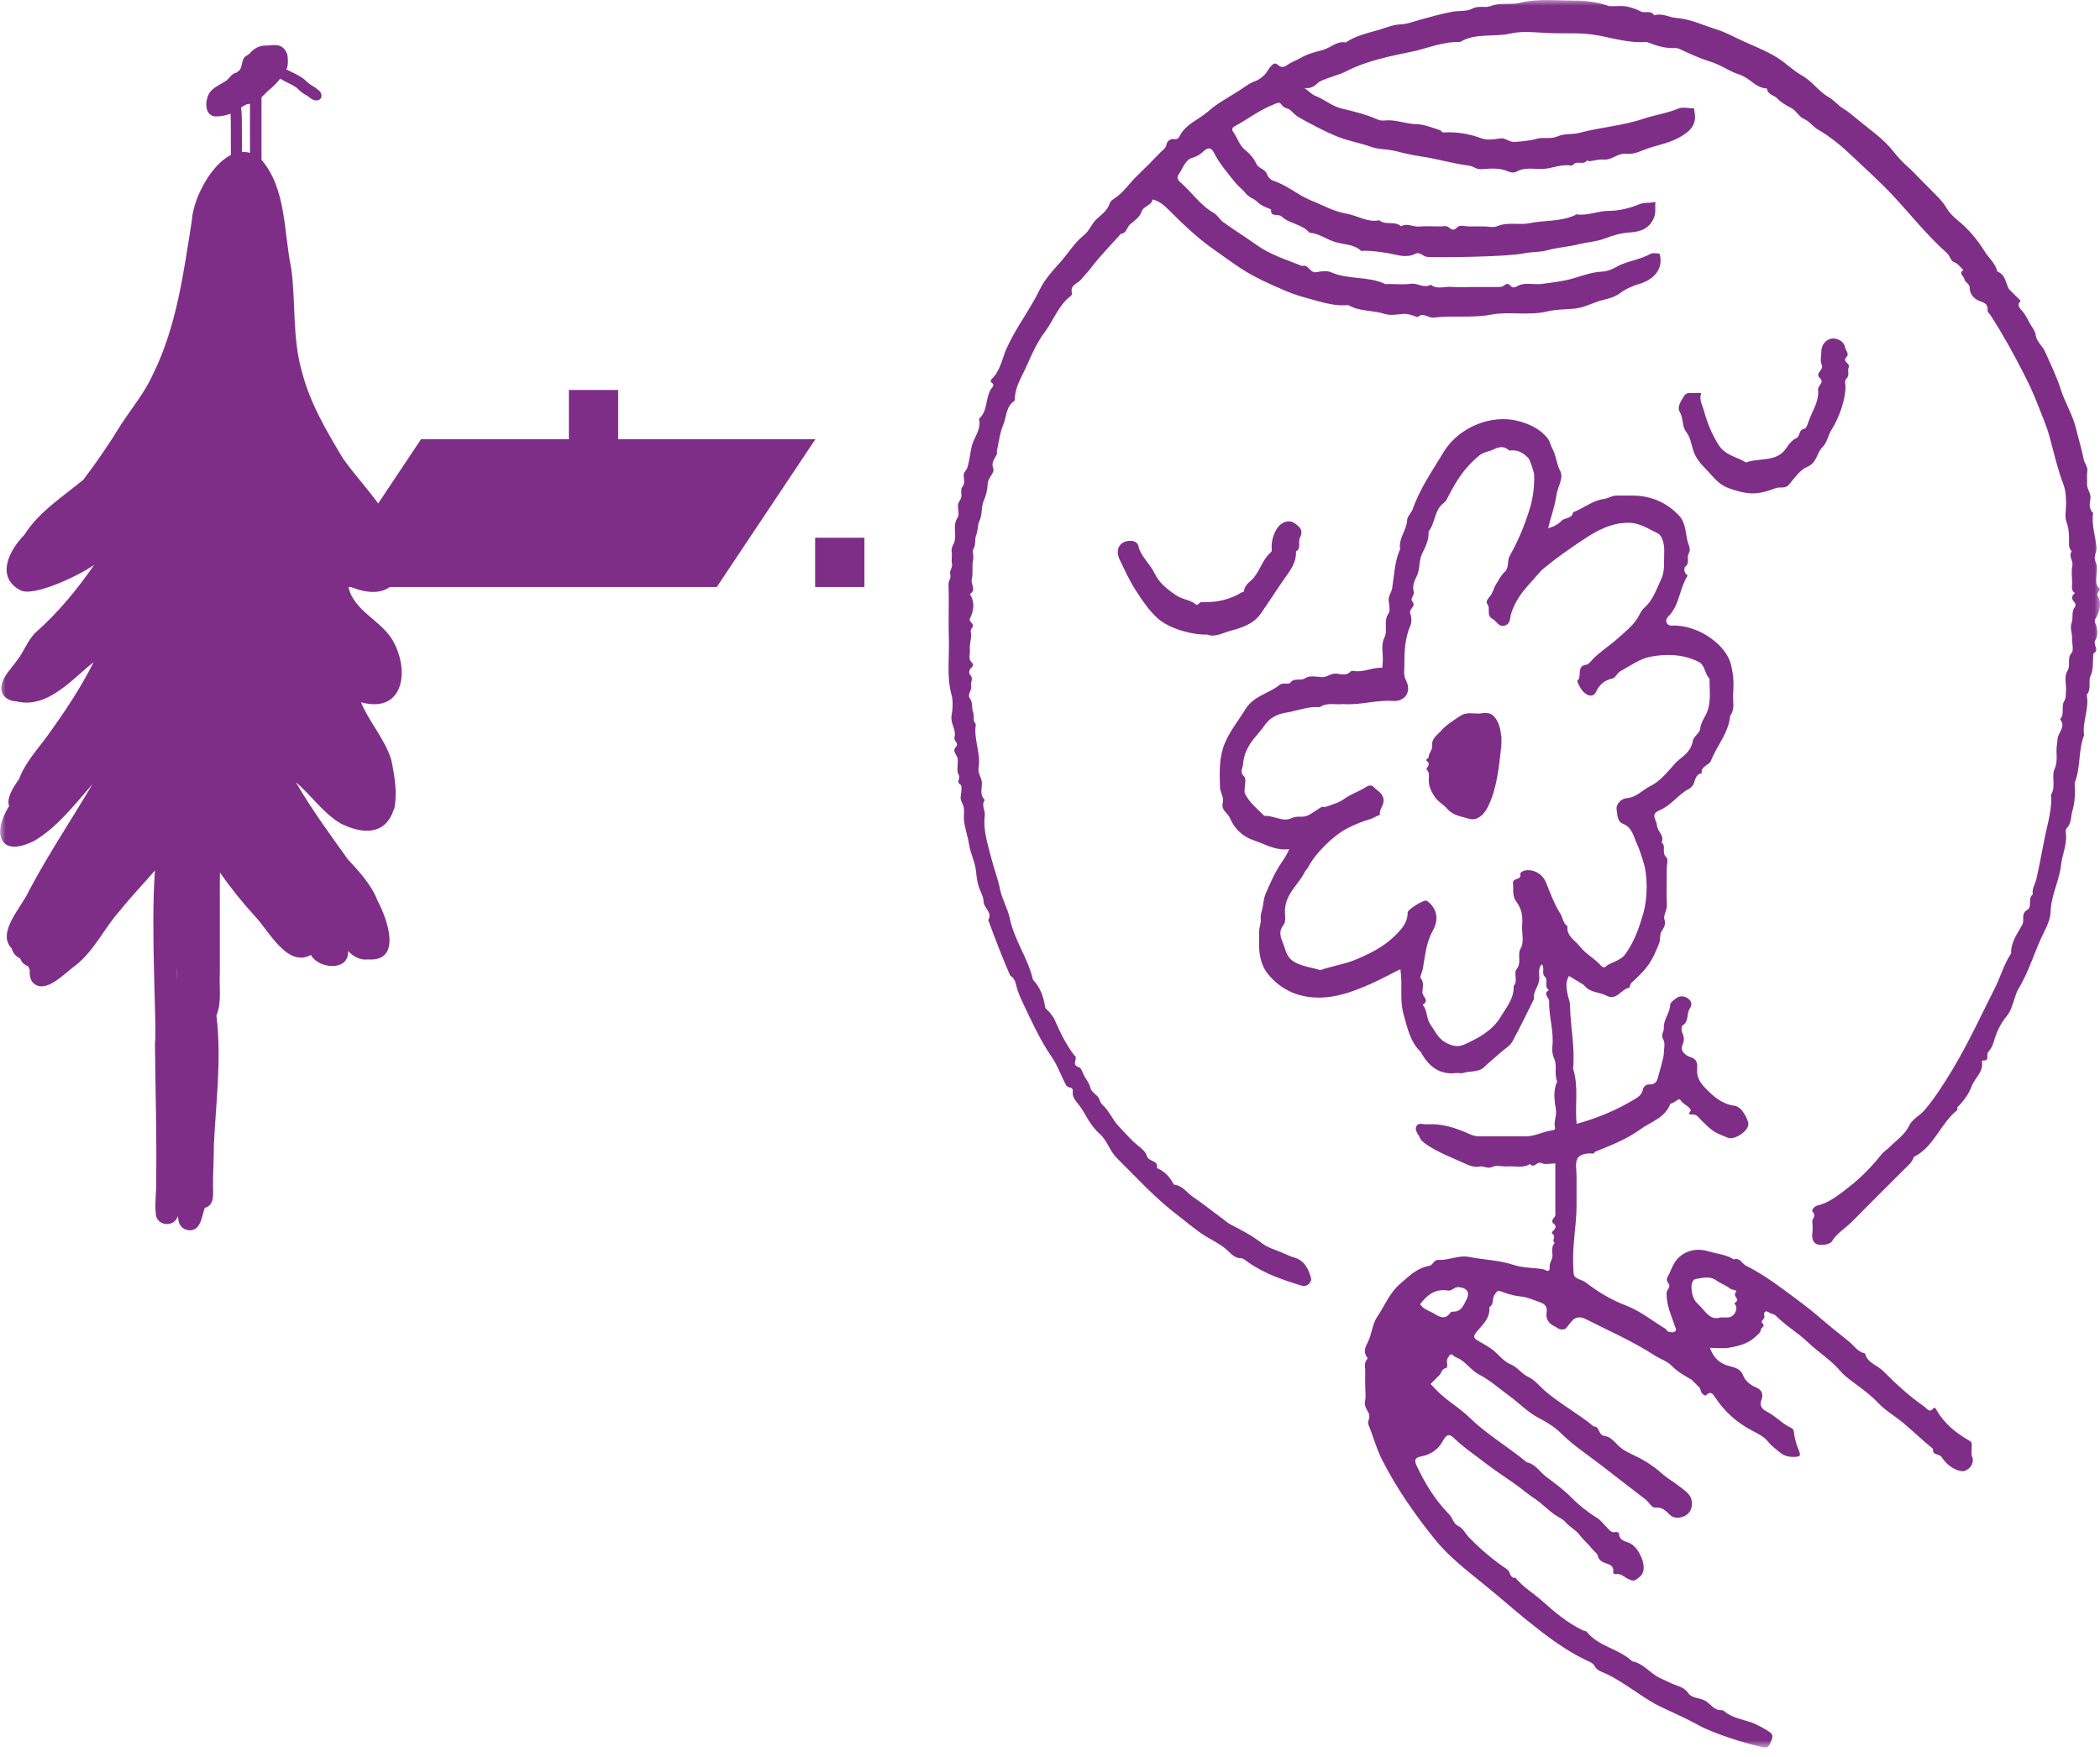 <svg width="190" height="159" viewBox="0 0 190 159" fill="none" xmlns="http://www.w3.org/2000/svg">
<mask id="mask0_0_4" style="mask-type:luminance" maskUnits="userSpaceOnUse" x="0" y="0" width="191" height="159">
<path d="M190.01 0H0V158.15H190.01V0Z" fill="white"/>
</mask>
<g mask="url(#mask0_0_4)">
<path d="M153.34 35.57C152.99 35.58 152.59 35.45 152.36 35.84C152.1 36.29 151.7 36.83 151.98 37.29C152.34 37.87 152.14 38.56 152.58 39.11C152.99 39.64 153.03 40.37 153.29 41C153.62 41.82 154.27 42.34 154.82 42.96C155.5 43.74 155.91 44.04 156.83 44.32C158.2 44.75 159.05 44.8 160.64 44.18C161.05 44.02 161.52 44.27 161.87 43.84C162.37 43.25 162.86 42.51 163.52 42.24C164.41 41.88 164.35 40.98 164.9 40.45C165.3 40.07 165.4 39.39 165.71 38.89C166.42 37.76 166.94 36.22 166.98 35.04C166.98 34.78 166.85 34.47 167.06 34.26C167.38 33.95 167.12 33.55 167.26 33.25C167.44 32.86 166.62 32.75 167.07 32.3C167.34 32.03 166.98 31.7 166.93 31.41C166.87 31.07 166.53 30.73 166.09 30.65C165.41 30.52 164.81 31.04 164.79 31.79C164.78 32.2 164.66 32.67 164.82 33.01C165.05 33.5 164.15 33.75 164.66 34.22C165.1 34.63 164.44 34.88 164.49 35.28C164.6 36.21 164.08 37 163.75 37.83C163.61 38.18 163.46 38.77 163.26 38.8C162.7 38.87 162.91 39.46 162.53 39.64C162.18 39.81 161.87 40.15 161.66 40.49C160.77 41.89 159.2 41.38 157.98 41.85C157.13 41.32 156.08 41.23 155.45 40.2C154.84 39.2 154.43 38.16 154.13 37.05C154.01 36.6 153.71 36.18 153.92 35.56C153.6 35.56 153.46 35.56 153.33 35.56M157.04 116.94C157.24 116.7 156.71 116.75 156.54 116.61C156.15 116.3 155.65 116.14 155.23 115.83C154.7 115.45 154.02 115.64 153.42 115.74C153.22 115.77 153.04 116.05 153.04 116.38C153.04 117.03 153.17 117.6 153.66 118.04C154.27 118.58 154.67 119.53 155.65 119.22C155.94 119.22 156.13 119.22 156.31 119.22C156.79 119.21 157.17 118.74 157.08 118.21C157.06 118.08 156.81 117.98 157.05 117.82C157.46 117.55 156.73 117.31 157.05 116.94M141.82 83.8C141.7 84.7 142.52 85.1 142.94 85.64C143.45 86.31 144.3 86.75 144.89 87.42C145 87.55 145.19 87.55 145.25 87.49C145.79 87 146.58 87.02 147.09 86.29C147.88 85.17 148.3 83.96 148.67 82.69C149.09 81.22 149.09 79.19 148.65 77.87C148.48 77.35 148.32 76.81 148.09 76.33C147.79 75.67 147.68 74.87 146.81 74.53C146.32 74.34 146.31 73.62 146.26 73.16C146.22 72.79 146.67 72.27 147.15 72.23C148.05 72.17 148.58 71.5 149.3 71.14C150.08 70.76 150.64 70.11 151.2 69.49C151.44 69.22 151.65 68.95 151.95 68.72C152.49 68.3 153.03 67.84 153.16 67.04C153.22 66.66 153.77 66.35 153.82 65.97C153.88 65.45 154.12 65.1 154.34 64.67C154.86 63.66 154.66 62.5 154.67 61.4C154.22 60.98 154.28 60.2 153.7 59.9C152.31 59.19 150.77 59.15 149.31 59.43C148.35 59.62 147.48 60.26 146.59 60.75C146.32 60.9 146.16 61.33 145.9 61.39C145.15 61.56 144.69 61.97 144.38 62.65C144.22 63 143.82 63 143.56 62.84C143.11 62.57 142.88 62.09 142.69 61.62C143.2 61.27 142.55 60.28 143.52 60.15C143.74 60.12 143.94 59.83 144.12 59.64C144.8 58.94 145.64 58.43 146.36 57.78C147.11 57.1 147.91 56.5 148.35 55.59C148.47 55.33 148.62 55.13 148.81 54.96C149.58 54.27 149.87 53.31 150.29 52.43C150.65 51.68 150.53 50.87 150.57 50.08C150.61 49.32 150.44 48.48 149.96 48.25C149.17 47.87 148.41 47.35 147.48 47.31C145.79 47.25 144.41 48.05 143.1 48.93C141.95 49.7 140.8 50.5 139.73 51.39C139.58 51.51 139.46 51.6 139.33 51.76C138.57 52.67 137.69 53.46 137.13 54.55C136.96 54.88 136.83 55.18 136.72 55.53C136.6 55.91 136.69 56.46 136.14 56.61C135.58 56.76 135.4 56.2 135.03 56C134.44 55.68 134.89 55.07 134.57 54.67C134.38 54.44 134.67 54.12 134.82 53.94C135.09 53.62 135.14 53.21 135.33 52.92C135.58 52.53 135.78 52.08 136.15 51.74C136.56 51.36 136.33 50.77 136.6 50.29C137.37 48.93 137.96 47.5 138.42 45.99C138.72 44.99 138.82 44.03 138.81 43.01C138.81 42.74 138.41 41.59 138.28 41.45C137.87 41.03 137.41 40.73 136.8 40.75C136.71 40.75 136.58 40.79 136.53 40.75C136.11 40.38 135.71 40.39 135.2 40.64C134.75 40.86 134.22 40.9 133.81 41.24C132.61 42.25 131.87 43.25 130.88 45.22C130.82 45.34 130.72 45.44 130.62 45.52C129.75 46.16 129.87 47.33 129.25 48.1C129.3 48.82 128.99 49.45 128.69 50.05C128.34 50.73 128.51 51.5 128.17 52.16C127.95 52.59 127.77 53.06 127.91 53.54C128.01 53.89 127.53 54.13 127.8 54.45C128.16 54.89 127.43 55.09 127.6 55.54C127.72 55.86 127.74 56.31 127.6 56.62C127.1 57.78 127.06 58.99 127.06 60.23C127.06 60.7 126.96 61.09 127.22 61.59C127.73 62.6 127.12 63.51 126.01 63.43C124.52 63.32 123.09 63.83 121.5 63.71C120.88 63.81 120.1 63.52 119.41 63.99C118.34 63.9 117.37 64.33 116.35 64.49C115.47 64.63 114.83 65.02 114.39 65.67C114.09 66.11 113.73 66.48 113.4 66.9C112.88 67.56 112.51 68.33 112.47 69.15C112.46 69.46 112.12 69.84 112.56 70.26C112.79 70.47 112.6 71.13 112.6 71.58C112.6 71.67 112.61 71.76 112.65 71.83C113.05 72.65 113.77 73.2 114.39 73.83C115.23 73.77 116.06 74.42 116.84 74.04C117.35 73.79 117.82 74 118.25 73.82C118.72 73.63 119.12 73.28 119.56 73.03C119.66 72.97 119.84 73.06 119.96 73.01C120.51 72.8 121.12 72.66 121.58 72.32C122.14 71.9 122.79 71.69 123.37 71.35C123.71 71.15 124.01 70.92 124.3 71.23C124.65 71.6 125.22 71.82 125.18 72.51C125.15 72.96 124.76 73.28 124.85 73.75C124.52 73.82 124.26 74.05 123.92 74.14C123.24 74.33 122.57 74.62 121.93 74.94C120.64 75.59 118.98 77.24 118.35 78.49C118.26 78.66 118.12 78.76 118.05 78.91C117.48 80.04 116.35 80.85 116.26 82.29C116.23 82.76 116.39 83.37 116.12 83.71C115.54 84.44 116.02 85.09 116.2 85.68C116.34 86.11 116.49 86.66 117.03 87C117.79 87.47 118.64 87.52 119.44 87.79C120.55 87.4 121.73 87.25 122.84 86.76C124.05 86.24 125.17 85.67 126.11 84.77C126.74 84.16 127.37 83.54 127.36 82.55C127.36 82.3 128.78 81.43 129.03 81.5C129.15 81.53 129.25 81.63 129.35 81.72C130.01 82.34 130.19 83.22 129.63 84.23C129.02 85.32 128.94 86.51 128.73 87.68C128.68 87.97 128.46 88.41 128.51 88.48C128.88 88.89 128.71 89.36 128.69 89.78C128.67 90.16 129.39 90.54 128.71 90.92C129.17 91.42 129.04 92.17 129.4 92.68C129.81 93.25 130.1 93.94 130.74 94.31C131.27 94.62 131.88 94.8 132.48 94.52C133.77 93.94 135.03 93.26 135.77 92.02C136.29 91.16 137 90.35 136.95 89.23C137.37 88.76 136.92 88.06 137.21 87.71C137.71 87.1 137.24 86.42 137.59 85.8C137.94 85.18 137.65 84.38 137.72 83.67C137.79 82.9 137.66 82.2 137.18 81.57C136.8 81.08 136.95 80.47 136.89 79.91C136.84 79.4 137.68 79.69 137.55 79.09C137.52 78.94 137.87 78.75 138.2 78.74C138.96 78.73 139.62 79.17 139.91 79.93C140.28 80.87 140.63 81.82 141.18 82.69C141.4 83.03 141.4 83.52 141.79 83.79M131.95 116.47C131.55 116.45 131.39 116.85 130.98 116.78C129.87 116.59 129.11 117.19 128.49 118.02C128.76 118.44 129.23 118.6 129.57 118.77C130.03 119 130.67 119.6 131.22 118.79C131.26 118.73 131.37 118.68 131.44 118.69C132.23 118.73 132.43 118.08 132.7 117.56C133.03 116.91 132.68 116.52 131.94 116.47M178.47 131.89C178.6 132.51 178.2 132.92 177.8 133.09C177.49 133.22 176.97 133.01 176.63 132.81C176.25 132.58 175.91 132.23 175.67 131.85C175.46 131.53 174.79 131.71 174.9 131.11C173.99 130.38 173.16 129.58 172.28 128.83C171.52 128.18 170.63 127.69 169.93 126.95C169.2 126.18 168.34 125.58 167.49 124.94C167.16 124.69 166.79 124.4 166.5 124.06C165.66 123.06 164.53 122.38 163.59 121.48C162.68 120.6 161.55 119.96 160.65 119.04C160.5 118.89 160.26 118.92 160.07 118.77C159.78 118.54 159.52 118.72 159.63 119.07C159.72 119.38 159.23 119.51 159.45 119.73C159.78 120.05 159.29 120.13 159.3 120.38C159.3 120.58 159.01 120.8 158.81 120.98C158.16 121.59 157.32 121.8 156.48 121.95C155.91 122.05 155.32 121.97 154.71 121.97C155.05 122.92 155.63 123.42 156.55 123.64C156.99 123.75 157.5 123.88 157.73 124.5C157.9 124.94 158.34 125.32 158.87 125.54C159.35 125.74 159.61 126.12 159.35 126.73C159.19 127.12 159.37 127.49 159.81 127.71C160.62 128.11 161.23 128.83 162.06 129.21C162.35 129.34 162.3 129.64 162.35 129.91C162.43 130.36 162.57 130.82 162.75 131.24C162.87 131.52 162.91 131.76 162.7 131.8C162.11 131.9 161.51 131.82 161.08 131.46C160.71 131.15 160.3 130.88 159.98 130.47C159.6 129.99 158.97 129.69 158.4 129.39C157.12 128.7 156.08 127.78 155.22 126.51C155.04 126.25 154.84 125.81 154.4 126.22C154.25 126.36 154.2 126.24 154.1 126.18C153.83 126.03 153.92 125.69 153.72 125.52L153.06 124.86C152.43 124.49 151.78 124.14 151.26 123.6C150.83 123.16 150.23 122.99 149.73 122.67C147.75 121.38 145.57 120.43 143.46 119.36C142.98 119.12 142.52 119.14 142.16 119.61C141.94 119.89 141.71 120.17 141.64 120.25C141.06 120.43 140.9 120.12 140.68 120.03C140.19 119.81 139.82 119.41 139.93 118.75C140 118.31 139.85 118.02 139.35 117.85C138.75 117.64 138.18 117.37 137.52 117.31C136.94 117.25 136.35 117.07 135.8 116.86C135.45 116.73 135.45 116.87 135.26 117.11C134.95 117.48 135.22 118.03 134.75 118.28C134.85 119.28 134.14 119.87 133.59 120.53C133.31 120.87 133.3 121.07 133.65 121.28C134.2 121.62 134.78 121.87 135.27 122.33C135.71 122.74 136.14 123.24 136.68 123.46C137.31 123.72 137.65 124.3 138.26 124.59C138.88 124.88 139.34 125.49 139.87 125.94C141.24 127.09 142.82 127.94 144.19 129.08C144.76 129.06 144.58 129.88 145.19 129.94C145.57 129.98 145.97 130.33 146.25 130.64C146.73 131.19 147.37 131.47 147.98 131.76C148.85 132.18 149.62 132.68 150.34 133.32C150.85 133.78 151.47 134.12 152.01 134.55C152.51 134.96 153.11 135.27 153.08 136.12C153.06 136.68 152.76 137.03 152.41 137.19C152 137.38 151.45 137.46 151.04 137.04C150.69 136.68 150.38 136.37 149.77 136.42C149.41 136.45 149.21 135.93 148.89 135.69C147.54 134.67 146.2 133.62 144.86 132.58C143.65 131.65 142.36 130.81 141.27 129.73C140.68 129.14 139.95 128.69 139.25 128.33C138.22 127.8 137.46 126.97 136.55 126.31C135.64 125.65 134.82 124.9 133.8 124.37C133.21 124.06 132.75 123.44 132.17 123.04C131.95 122.89 131.68 122.85 131.5 122.67C131.2 122.37 131.13 122.73 131.02 122.84C130.75 123.12 131.12 123.72 130.81 123.8C130.4 123.91 130.44 124.22 130.26 124.41C130.01 124.67 129.76 124.91 129.43 125.24C129.79 125.6 130.08 125.93 130.41 126.22C130.7 126.47 131.01 126.72 131.32 126.95C131.92 127.39 132.53 127.85 133.06 128.37C134.61 129.87 136.48 130.94 138.13 132.32C138.91 132.47 139.32 133.2 139.89 133.63C140.66 134.21 141.46 134.79 142.15 135.49C142.85 136.2 143.64 136.83 144.5 137.36C144.84 137.56 145.08 137.93 145.38 138.21C145.6 138.42 145.76 138.73 146.16 138.64C146.3 138.61 146.48 138.66 146.48 138.79C146.53 139.51 147.2 139.46 147.6 139.72C148.29 140.17 148.88 141.44 148.67 142.21C148.57 142.58 148.24 142.8 147.96 142.98C147.79 143.09 147.49 142.98 147.22 142.83C146.91 142.66 146.59 142.35 146.15 142.45C146.09 142.46 145.94 142.35 145.95 142.32C146.08 141.56 145.46 141.57 145.02 141.35C144.84 141.26 144.62 141.06 144.59 140.88C144.54 140.56 144.29 140.45 144.13 140.25C143.75 139.76 143.27 139.37 142.89 138.87C142.58 138.46 142.02 138.17 141.65 137.75C141.38 137.44 141.01 137.3 140.69 137.08C140.05 136.64 139.52 136.05 138.86 135.62C138.2 135.19 137.61 134.66 136.97 134.22C136.01 133.56 135.05 132.91 134.12 132.19C133.25 131.52 132.35 130.92 131.56 130.14C131.13 129.71 130.87 129.79 130.54 130.4C130.12 131.17 129.46 131.63 128.55 131.8C128.03 131.9 127.93 132.12 128.18 132.65C128.94 134.26 129.86 135.76 131.11 137.03C131.44 137.36 131.47 137.88 131.99 138.12C132.37 138.29 132.59 138.8 132.92 139.13C133.97 140.21 135.12 141.18 136.37 142.02C136.68 142.23 136.57 142.83 137.12 142.78C137.8 143.63 138.75 144.17 139.54 144.88C140.66 145.88 141.82 146.87 143.21 147.53C143.33 147.59 143.51 147.59 143.56 147.66C144.63 149.01 146.46 149.18 147.66 150.32C147.71 150.37 147.82 150.36 147.9 150.38C148.82 150.67 149.39 151.49 150.26 151.88C150.6 152.03 150.94 152.21 151.29 152.36C151.79 152.57 152.37 152.67 152.73 153.19C153.09 153.72 153.81 153.61 154.33 153.93C154.78 154.21 155.11 154.8 155.76 154.75C155.84 154.75 155.93 154.79 155.99 154.84C156.7 155.45 157.6 155.57 158.44 155.86C158.95 156.04 159.44 156.32 159.91 156.6C160.48 156.94 160.45 157.13 160.15 157.77C159.95 158.2 159.78 158.17 159.31 158.07C157.78 157.72 155.07 156.88 153.69 156.12C152.58 155.51 151.42 155 150.28 154.46C149.44 154.07 148.66 153.52 147.88 153C147.03 152.44 146.19 151.86 145.25 151.43C144.92 151.28 144.49 151.17 144.29 150.78C144.11 150.44 143.74 150.35 143.44 150.2C141.52 149.27 139.86 147.99 138.2 146.66C136.77 145.5 135.39 144.27 133.95 143.12C132.49 141.94 130.99 140.75 129.8 139.27C128 137.03 126.35 134.67 125.04 132.09C124.52 131.07 124.24 129.96 123.81 128.91C123.69 128.62 124.01 128.31 123.84 127.9C123.71 127.58 123.4 127.26 123.5 126.8C123.6 126.36 123.52 125.89 123.52 125.44C123.52 125.03 123.5 124.62 123.52 124.21C123.55 123.82 123.37 123.39 123.66 123.04C123.79 122.89 123.7 122.85 123.63 122.74C123.33 122.26 123.56 121.84 123.78 121.4C124.13 120.68 124.15 119.83 124.61 119.15C125.29 118.15 125.72 116.99 126.68 116.17C127.47 115.5 128.2 114.73 129.29 114.56C129.66 114.5 129.71 113.98 130.16 114.01C131.09 114.05 131.97 113.56 132.91 113.74C134.26 114 135.64 114.03 136.98 114.47C137.79 114.74 138.7 114.71 139.56 114.84C139.86 114.88 140.25 115.33 140.21 114.53C140.2 114.25 140.49 113.93 140.46 113.55C140.43 113.18 140.37 112.78 140.67 112.46C140.32 112.28 140.85 111.92 140.47 111.66C140.17 111.45 141.09 111.16 140.6 110.76C140.2 110.43 140.66 110.24 140.72 109.98C140.75 109.85 140.72 109.71 140.72 109.57V105.28C140.26 105.28 139.8 105.41 139.48 105.25C139.06 105.03 138.8 105.8 138.44 105.33C137.79 105.74 137.07 105.5 136.39 105.55C135.94 105.58 135.41 105.41 135.04 105.59C134.59 105.81 134.26 105.48 133.88 105.56C133.32 105.68 132.8 105.41 132.38 105.22C131.31 104.73 130.19 104.31 129.2 103.66C128.89 103.46 128.57 103.22 128.45 102.93C128.31 102.6 127.92 102.24 128.19 101.85C128.39 101.57 128.78 101.76 129.09 101.74C130.42 101.65 131.65 102.04 132.84 102.57C133.17 102.72 133.46 102.83 133.83 102.83C135.24 102.82 136.65 102.83 138.06 102.83C138.89 102.83 139.62 102.38 140.43 102.29C140.59 102.27 140.73 102.2 140.7 102.08C140.54 101.51 140.87 100.99 140.77 100.38C140.64 99.58 140.5 98.68 140.89 97.87C140.6 97.22 140.9 96.46 140.64 95.86C140.46 95.45 140.41 95.08 140.45 94.72C140.61 93.32 140.12 91.98 140.16 90.6C140.16 90.26 139.55 89.93 140.15 89.59C139.65 89.3 140.11 88.7 139.78 88.39C139.43 88.06 139.81 87.59 139.49 87.26C139.11 87.66 139.3 88.21 139.27 88.62C139.22 89.27 138.67 89.74 138.79 90.4C138.15 91.68 137.53 92.98 136.84 94.24C136.61 94.66 136.12 94.92 135.76 95.25C135.29 95.69 134.75 96.1 134.28 96.56C133.75 97.07 133.02 96.88 132.4 97.09C132.2 97.16 131.95 97.08 131.72 97.1C130.31 97.27 129.37 96.57 128.68 95.43C128.64 95.36 128.62 95.26 128.56 95.21C127.55 94.24 127.32 92.93 126.99 91.78C126.61 90.46 126.92 89.13 126.7 87.7C125.75 88.18 124.9 88.64 124.02 89.03C122.44 89.73 120.84 90.33 119.07 90.27C117.26 90.21 115.76 89.45 114.67 88.08C114.18 87.46 113.93 86.55 113.92 85.67C113.91 85.21 113.92 84.76 113.92 84.3C113.92 83.93 114.1 83.51 114.07 83.22C114.01 82.78 114.19 82.41 114.25 82.05C114.31 81.69 114.35 81.27 114.49 80.93C114.93 79.88 115.4 78.83 116.06 77.89C116.27 77.58 116.46 77.27 116.64 76.84C115.43 77 114.46 76.39 113.41 76.03C112.4 75.69 111.68 74.97 111.28 74.03C111.08 73.56 110.45 73.3 110.63 72.65C110.77 72.16 110.4 71.72 110.38 71.26C110.34 69.86 110.27 68.46 110.88 67.11C111.38 66 112.02 65.26 112.68 64.18C113.45 62.94 114.78 62.78 115.75 61.99C116.09 61.71 116.59 61.99 116.74 61.78C117.12 61.28 117.67 61.67 118.11 61.36C118.45 61.12 119.07 61.22 119.55 61.27C120.06 61.32 120.42 60.89 120.94 60.96C121.35 61.01 121.84 61.17 122.21 60.75C122.25 60.7 122.38 60.7 122.46 60.71C123.36 60.88 124.17 60.37 125.06 60.43C125.08 60.23 125.09 60.1 125.1 59.97C125.18 59.22 124.9 58.42 125.25 57.71C125.59 57.02 125.14 56.23 125.62 55.53C125.81 55.25 125.68 54.73 125.64 54.32C125.61 53.91 125.9 53.61 125.96 53.21C126.15 52.03 126.17 50.81 126.68 49.69C126.5 48.73 127.27 48 127.31 47.07C127.32 46.73 127.7 46.42 127.82 46.06C128.47 44.2 129.6 42.59 130.6 40.93C131.27 39.81 132.36 38.92 133.61 38.41C134.76 37.94 136.06 37.78 137.25 38.07C138.26 38.32 139.29 38.75 140.01 39.65C140.24 39.94 140.29 40.3 140.44 40.57C140.8 41.21 140.81 41.95 141.16 42.61C141.51 43.27 140.9 44.1 140.81 44.86C140.68 45.84 140.31 46.76 140.07 47.8C140.59 47.66 140.96 47.46 141.29 47.12C141.59 46.82 142.23 46.96 142.32 46.36C143.27 46.01 144.08 45.29 145.08 45.16C145.52 45.1 145.88 44.82 146.33 44.84C146.87 44.86 147.42 44.83 147.97 44.85C149.51 44.92 150.81 45.51 151.88 46.62C152.5 47.26 152.49 48.12 152.66 48.89C152.74 49.25 153.02 49.69 152.8 50.06C152.56 50.45 152.94 50.98 152.45 51.3C152.39 51.34 152.33 51.73 152.53 51.92C152.59 51.98 152.7 52.09 152.68 52.11C151.99 53.18 151.97 54.56 151.14 55.57C151.03 55.71 150.87 55.82 150.8 55.98C150.65 56.27 150.87 56.62 151.2 56.61C152.09 56.57 152.89 56.77 153.72 57.13C154.91 57.66 156.16 58.75 156.54 59.9C156.79 60.67 156.9 61.75 156.81 62.7C156.74 63.39 157.02 64.13 156.54 64.77C156.41 66.31 155.34 67.46 154.8 68.84C154.64 69.26 153.87 69.31 153.97 69.97C153.38 70.07 153.4 70.6 153.2 71C153.12 71.15 152.97 71.3 152.82 71.38C151.85 71.88 151.23 72.86 150.2 73.3C149.61 73.55 149.57 73.77 149.83 74.34C149.93 74.56 149.9 74.77 149.98 74.96C150.15 75.37 150.58 75.7 150.33 76.23C150.79 76.56 150.29 77.18 150.77 77.58C150.95 77.73 150.8 78.27 150.8 78.64C150.8 79.73 150.77 80.83 150.81 81.92C150.83 82.38 150.48 82.86 150.58 83.16C150.75 83.65 150.55 83.94 150.35 84.24C150.12 84.6 150.27 84.98 150.11 85.37C149.43 87.05 149.13 87.55 147.59 88.95C147.48 89.05 147.47 89.38 147.39 89.39C146.66 89.5 146.28 90.6 145.33 90.09C144.7 89.76 143.88 89.84 143.37 89.21C143.34 89.17 143.31 89.14 143.27 89.11C142.84 88.84 142.4 88.57 141.96 88.31C141.59 88.89 141.74 89.54 141.86 90.1C141.92 90.37 142.05 90.66 142.05 90.96C142.08 92.88 142.51 94.79 142.33 96.72C142.85 98.33 142.47 100 142.65 101.7C144.57 101.17 146.34 100.42 147.99 99.41C148.26 99.25 148.57 99.01 148.64 98.59C148.68 98.37 148.9 98.12 149.22 98.13C149.63 98.15 149.88 97.97 149.99 97.56C150.04 97.38 150.53 95.66 150.53 95.41C150.53 94.95 150.69 94.4 150.49 94.07C150.22 93.63 150.56 93.38 150.54 93.04C150.48 92.28 151.08 91.7 151.11 90.94C151.11 90.74 151.42 90.51 151.62 90.35C151.97 90.09 152.37 90.1 152.72 90.35C153.06 90.59 153.12 90.91 152.88 91.28C152.57 91.74 152.84 92.45 152.22 92.8C152.12 92.86 152.11 93.26 152.2 93.44C152.39 93.85 152.4 94.16 152.21 94.6C151.99 95.12 152.56 95.54 152.88 95.63C153.55 95.82 153.59 96.22 153.55 96.73C153.49 97.45 153.82 97.98 154.3 98.47C155.04 99.24 155.81 99.91 156.93 100.06C157.19 100.09 157.48 100.31 157.64 100.53C157.88 100.87 158.12 101.26 158.18 101.66C158.28 102.3 156.94 103.2 156.34 102.96C155.01 102.43 155.01 102.42 153.97 101.42C153.72 101.19 153.57 100.82 153.11 100.85C152.52 100.89 153.02 100.55 152.98 100.46C152.79 100.05 152.28 99.95 152.02 99.52C151.89 99.31 151.49 99.85 151.13 99.87C150.67 101.15 149.37 101.5 148.42 102.19C147.2 103.08 145.76 103.64 144.35 104.21C144.27 104.24 144.21 104.4 144.16 104.39C143.61 104.32 142.95 104.44 142.73 104.82C142.49 105.23 142.64 105.87 142.64 106.41C142.64 107.32 142.64 108.23 142.64 109.14C142.63 110.93 142.25 112.69 142.34 114.5C142.39 115.52 142.27 115.54 143.17 115.88C143.3 115.93 143.4 115.99 143.5 116.07C144.62 116.93 145.8 117.64 147.15 118.15C148.4 118.63 149.5 119.52 150.66 120.23C150.77 120.3 150.84 120.48 150.95 120.5C151.16 120.55 151.41 120.63 151.58 120.45C151.72 120.31 151.58 120.15 151.53 119.98C151.21 119.01 150.75 118.07 150.79 116.99C150.8 116.68 151.24 116.46 150.92 116.08C150.64 115.75 150.96 115.46 151.09 115.13C151.43 114.28 151.73 113.86 152.18 113.55C152.94 113.04 153.77 112.99 154.57 113.23C155.34 113.46 156.16 113.52 156.86 113.96C157.42 113.77 157.61 114.35 157.98 114.54C159.12 115.11 160.2 115.83 161.23 116.59C162.42 117.47 163.63 118.34 164.74 119.31C165.57 120.03 166.43 120.7 167.28 121.39C167.75 121.77 168.07 122.34 168.74 122.47C168.95 123.34 169.85 123.53 170.39 124.07C171.53 125.23 172.74 126.33 174.08 127.27C174.36 127.46 174.54 127.9 174.94 127.43C175.05 127.3 175.17 127.51 175.21 127.59C175.9 128.82 176.96 129.66 178.15 130.35C178.35 130.47 178.4 130.55 178.4 130.73C178.4 131.09 178.34 131.47 178.41 131.82M113.46 52.26C113.14 52.63 112.59 52.9 112.55 53.51C112.55 53.55 112.4 53.57 112.33 53.61C111.36 54.22 110.12 54.54 108.72 54.49C108.47 54.48 108.39 54.86 108.19 54.69C107.68 54.26 107 54.26 106.46 53.9C105.65 53.36 104.89 52.78 104.46 51.88C104.04 50.99 103.2 50.36 102.98 49.35C102.94 49.16 102.69 48.96 102.34 48.94C101.36 48.9 100.84 49.68 101.3 50.64C101.76 51.59 102.2 52.56 102.77 53.44C103.36 54.35 103.99 55.3 104.8 56C105.93 56.98 108.1 57.48 109.21 57.42C109.89 57.7 110.62 57.28 111.3 57.09C112.3 56.82 113.4 56.49 114.06 55.54C114.77 54.52 115.44 53.47 116.15 52.45C116.69 51.67 117.31 50.94 117.25 49.9C117.77 49.62 117.41 49.08 117.61 48.68C117.9 48.08 117.74 47.78 117.17 47.37C116.77 47.08 116.29 47.12 115.85 47.47C115.39 47.83 115.03 48.78 115.05 49.51C115.05 49.68 115.13 49.86 114.95 50.01C114.25 50.61 114.04 51.55 113.45 52.25M189.61 56.5C189.47 56.19 189.53 56.1 189.65 55.88C190 55.28 190.15 54.53 189.83 54C189.56 53.56 190.2 53.46 189.93 53.22C189.65 52.98 189.65 52.69 189.66 52.37C189.67 51.87 189.82 51.29 189.62 50.89C189.36 50.38 189.71 50.03 189.68 49.59C189.62 48.53 189.2 47.5 189.38 46.42C188.99 46.07 189.05 45.58 189.13 45.17C189.23 44.64 188.8 44.27 188.83 43.78C188.85 43.42 188.79 43.04 188.85 42.69C188.93 42.25 188.61 41.96 188.53 41.58C188.34 40.63 188.05 39.69 187.82 38.74C187.51 37.49 186.82 36.41 186.44 35.21C186.07 34.04 185.53 32.95 185.03 31.83C184.79 31.28 184.25 30.93 184.17 30.27C184.13 29.92 183.83 29.6 183.65 29.26C183.45 28.88 183.27 28.5 182.98 28.16C182.81 27.96 182.39 27.61 182.83 27.23L181.86 26.26C181.86 26.26 181.79 26.2 181.76 26.16C181.46 25.6 181.45 24.84 180.71 24.57C180.54 23.82 179.93 23.34 179.55 22.73C178.89 21.66 178.08 20.71 177.12 19.93C176.72 19.6 176.36 19.24 176.13 18.84C175.88 18.41 175.56 18.06 175.23 17.72C174.79 17.26 174.33 16.82 173.88 16.36C173.43 15.9 173 15.43 172.52 15.01C172.08 14.62 171.67 14.17 171.33 13.73C170.4 12.54 169.18 11.74 168.05 10.8C167.65 10.47 167.26 10.12 166.82 9.86C166.32 9.56 165.95 9.08 165.48 8.81C164.54 8.28 163.97 7.35 163.03 6.83C162.24 6.39 161.59 5.71 160.82 5.23C159.75 4.56 158.55 4.12 157.41 3.58C156.73 3.26 156.07 2.9 155.33 2.67C154.11 2.29 152.97 1.73 151.65 1.62C151 1.57 150.37 1.15 149.66 1.39C149.37 0.88 148.83 1.24 148.44 1.03C148.03 0.82 147.58 0.66 147.13 0.58C146.69 0.51 146.22 0.57 145.77 0.56C145.68 0.56 145.59 0.56 145.51 0.53C144.52 0.18 143.47 0.05 142.44 0.05C140.79 0.05 139.14 -0.15 137.49 0.26C136.66 0.47 135.74 0.2 134.87 0.55C134.36 0.75 133.78 0.47 133.19 0.79C132.71 1.05 132.01 0.95 131.41 1.06C130.4 1.25 129.42 1.53 128.43 1.8C127.86 1.96 127.3 2.19 126.68 2.21C126.04 2.23 125.44 2.5 124.83 2.68C123.77 2.99 122.69 3.21 121.76 3.84C120.95 3.69 120.4 4.32 119.72 4.51C119.02 4.7 118.31 4.87 117.7 5.23C117.3 5.47 116.84 5.61 116.47 5.88C116.18 6.1 115.9 6.13 115.63 5.88C115.34 5.61 115.16 5.81 114.97 6.01C114.76 6.23 114.63 6.54 114.45 6.73C114.24 6.95 113.92 7.21 113.62 7.32C113.03 7.52 112.58 7.9 112.08 8.22C111.14 8.82 110.13 9.35 109.31 10.08C108.45 10.84 107.25 11.23 106.71 12.35C106.64 12.5 106.48 12.63 106.27 12.59C105.89 12.52 105.6 12.77 105.55 13.05C105.48 13.43 105.21 13.57 105 13.78C104.31 14.5 103.6 15.22 102.88 15.91C102.19 16.57 101.68 17.39 100.87 17.93C100.68 18.05 100.46 18.22 100.4 18.41C100.2 19.06 99.66 19.41 99.21 19.83C98.75 20.26 98.57 20.89 98.07 21.28C97.19 21.98 96.62 22.97 95.87 23.8C95.21 24.53 94.5 25.32 94.08 26.19C93.19 28.03 91.92 29.64 91.08 31.51C90.65 32.47 90.52 33.59 89.67 34.35C89.63 34.39 89.64 34.58 89.68 34.6C90.06 34.82 89.79 35.01 89.66 35.21C89.14 36.04 89.39 37.19 88.57 37.9C88.8 38.74 88.25 39.41 88 40.12C87.75 40.86 87.76 41.64 87.5 42.37C87.41 42.61 87.16 42.74 87.19 43.07C87.22 43.4 87.33 43.76 87.04 44.1C86.93 44.23 86.97 44.59 86.99 44.78C87.02 45.2 86.66 45.41 86.67 45.76C86.67 46.12 86.81 46.58 86.64 46.84C86.18 47.52 86.53 48.25 86.38 48.93C86.31 49.26 86.04 49.52 86.1 49.92C86.16 50.27 86.06 50.66 86.13 51.01C86.21 51.37 85.88 51.65 85.97 51.94C86.09 52.3 85.81 52.53 85.82 52.86C85.87 54.54 85.8 56.23 85.85 57.92C85.9 59.57 85.64 61.23 86.09 62.87C86.25 63.46 86.2 64.15 86.09 64.77C85.98 65.47 86.54 66.06 86.36 66.7C86.26 67.06 86.81 67.24 86.47 67.61C86.11 68.01 86.62 68.32 86.65 68.69C86.69 69.18 86.52 69.78 86.75 70.15C86.94 70.45 86.46 70.74 86.9 71C87.06 71.09 86.98 71.69 86.92 72.05C86.86 72.44 87.12 72.71 87.19 73.03C87.26 73.38 87.19 73.76 87.21 74.12C87.26 74.9 87.56 75.63 87.67 76.38C87.79 77.2 88.19 77.92 88.29 78.73C88.35 79.2 88.38 79.66 88.52 80.13C88.66 80.62 88.98 81.11 88.99 81.56C89 82.19 89.84 82.57 89.41 83.25C90.03 84.94 90.68 86.63 91.4 88.29C91.93 88.58 91.91 89.2 92.08 89.65C92.22 90.05 92.39 90.44 92.57 90.81C93.36 92.45 94.1 94.12 95.14 95.62C95.7 96.43 96 97.37 96.47 98.22C96.63 98.51 97.12 98.28 97.06 98.78C97 99.29 97.35 99.65 97.65 100.03C97.99 100.46 98.23 100.97 98.53 101.44C98.81 101.88 99.15 102.3 99.52 102.63C100.19 103.24 100.4 104.14 101.02 104.76C102.81 106.54 104.51 108.42 106.53 109.95C107.38 110.6 108.19 111.32 109.12 111.89C109.7 112.24 110.33 112.55 110.86 112.98C111.3 113.33 111.61 113.85 112.28 113.86C112.5 113.86 112.73 114.08 112.94 114.23C114.42 115.27 116.1 115.83 117.8 116.35C118.24 116.48 118.73 116.03 118.61 115.62C118.38 114.81 118.01 114.07 117.14 113.81C116.81 113.71 116.48 113.57 116.2 113.44C115.52 113.12 114.77 112.96 114.13 112.47C113.27 111.8 112.27 111.28 111.29 110.78C111.04 110.65 110.87 110.47 110.66 110.32C109.75 109.65 108.87 108.94 107.94 108.31C107.38 107.93 106.98 107.26 106.21 107.2C105.86 106.53 105.39 105.99 104.67 105.7C104.85 104.97 103.92 105.17 103.76 104.59C103.62 104.09 102.99 103.73 102.56 103.32C102.07 102.85 101.62 102.34 101.16 101.85C100.64 101.3 100.35 100.51 99.76 99.99C99.5 99.76 99.52 99.44 99.3 99.21C99.06 98.96 98.74 98.79 98.64 98.39C98.55 98.03 98.3 97.71 98.11 97.38C97.95 97.09 97.84 96.63 97.62 96.57C96.91 96.37 97.5 95.85 97.28 95.57C97.25 95.53 97.21 95.51 97.18 95.47C96.42 94.49 95.9 93.36 95.4 92.24C95.28 91.98 95.11 91.81 94.96 91.6C94.83 91.42 94.59 91.34 94.55 91.08C94.41 90.17 94.11 89.34 93.46 88.66C93.01 86.71 91.77 85.07 91.36 83.1C91.17 82.2 90.66 81.37 90.48 80.47C90.29 79.5 89.92 78.59 89.69 77.66C89.38 76.41 88.93 75.14 89.1 73.8C89.16 73.32 88.75 72.86 89.1 72.39C88.67 71.99 88.8 71.47 88.84 71C88.89 70.44 88.45 70.03 88.54 69.47C88.76 68.17 88.09 66.92 88.28 65.62C88.28 65.58 88.29 65.51 88.27 65.49C87.97 65.2 88.19 64.8 88.04 64.44C87.89 64.06 88.04 63.59 87.75 63.19C87.49 62.83 87.96 62.46 87.86 62.02C87.79 61.73 88.12 61.38 87.75 61.04C87.66 60.95 87.65 60.61 87.88 60.43C88.04 60.3 88.09 60.1 87.94 59.97C87.56 59.63 87.79 59.2 87.75 58.82C87.7 58.36 87.86 57.91 87.87 57.47C87.87 57.24 87.73 57.04 87.95 56.8C88.26 56.46 87.61 56.28 87.75 55.99C88.12 55.23 88.22 54.5 87.75 53.75C88.38 53.4 87.81 52.87 87.92 52.42C88.06 51.87 87.92 51.24 88.04 50.68C88.12 50.32 87.95 49.87 88.06 49.7C88.33 49.27 88.16 48.81 88.32 48.43C88.49 48.01 88.44 47.53 88.6 47.18C88.9 46.57 88.75 45.91 89.01 45.3C89.2 44.86 89.35 44.32 89.36 43.81C89.37 43.24 90.01 42.78 89.87 42.42C89.64 41.8 90.02 41.51 90.19 41.1C90.22 41.02 90.18 40.92 90.19 40.83C90.37 40.04 90.45 39.2 90.76 38.47C91.08 37.74 90.99 36.8 91.77 36.28C91.82 36.25 91.82 36.12 91.82 36.03C91.87 34.92 92.49 34.03 92.91 33.06C93.37 32.01 93.86 30.93 94.52 30.06C95.33 28.98 95.76 27.63 96.88 26.78C96.94 26.73 97.02 26.62 97 26.56C96.75 25.78 97.51 25.68 97.83 25.28C98.1 24.94 98.41 24.63 98.68 24.28C99.51 23.18 100.49 22.19 101.41 21.16C101.94 21.12 101.94 20.56 102.25 20.3C102.63 19.98 103.12 19.64 103.25 19.22C103.43 18.61 104.19 18.64 104.28 18.05C104.85 18.19 105.28 18.53 105.69 18.94C106.98 20.23 108.27 21.48 109.78 22.55C112.53 24.5 112.93 24.88 116.41 26.36C117.14 26.67 117.92 26.89 118.7 27.1C119.76 27.39 120.79 27.71 121.9 27.61C121.94 27.61 121.99 27.61 122.03 27.63C123.03 28.2 124.2 28.06 125.26 28.4C125.76 28.56 126.35 28.47 126.89 28.41C127.4 28.36 127.83 28.56 128.28 28.7C128.75 28.2 129.2 28.8 129.7 28.74C131.42 28.53 133.17 28.8 134.92 28.47C136.57 28.16 138.3 28.59 140 28.18C140.75 28 141.57 28 142.34 27.94C143.16 27.88 143.84 27.53 144.55 27.29C145.22 27.06 145.97 26.99 146.56 26.54C147.11 26.13 147.72 25.87 148.39 25.67C149.53 25.32 150.57 24.39 150.15 22.95C149.88 22.95 149.55 22.85 149.34 22.97C148.33 23.53 147.15 23.62 146.15 24.2C145.79 24.41 145.36 24.56 144.95 24.58C144.07 24.62 143.26 24.91 142.45 25.16C141.49 25.45 140.51 25.55 139.53 25.69C138.75 25.8 137.93 25.47 137.18 25.95C137.07 26.02 136.82 26.05 136.68 25.88C136.45 25.6 136.27 25.67 136.01 25.88C135.87 26 135.59 25.96 135.37 25.97C134.69 25.97 134 25.97 133.32 25.97C132.64 25.97 131.95 26.01 131.27 25.96C130.66 25.91 130.01 26.22 129.45 25.76C128.84 26.13 128.27 25.59 127.65 25.68C126.98 25.77 126.29 25.7 125.6 25.7C125.51 25.7 125.4 25.73 125.33 25.7C123.79 24.97 122.01 25.33 120.44 24.64C120.06 24.47 119.53 24.55 119.09 24.63C118.5 24.73 118.4 23.88 117.81 24.07C116.4 23.5 114.94 23.06 113.68 22.16C112.7 21.46 111.68 20.82 110.7 20.12C110.37 19.89 110.16 19.47 109.82 19.27C108.57 18.57 107.81 17.35 106.75 16.46C106.54 16.28 106.49 15.99 106.59 15.86C107.01 15.31 107.19 14.47 107.88 14.28C108.31 14.16 108.59 13.97 108.88 13.7C109.29 13.33 109.58 13.32 109.82 13.79C110.33 14.81 111.07 15.66 111.77 16.53C112.05 16.88 112.44 17.15 112.72 17.51C113.01 17.88 113.47 17.97 113.77 18.28C114.12 18.63 114.57 18.76 115 18.95C114.93 19.71 115.66 19.3 115.96 19.59C116.67 20.26 117.81 20.27 118.48 21.06C119.31 21.11 119.97 21.64 120.74 21.88C121.54 22.14 122.45 22.07 123.14 22.69C123.19 22.74 123.32 22.69 123.41 22.69C124.16 22.69 124.89 22.79 125.63 22.92C126.4 23.05 127.23 23.39 128.04 22.97C128.47 22.74 128.75 23.23 129.15 23.25C130.33 23.31 136.37 23.25 137.91 22.92C138.61 22.77 139.33 22.84 139.98 22.65C140.9 22.39 141.85 22.35 142.76 22.12C143.59 21.91 144.47 21.87 145.26 21.56C145.99 21.27 146.72 21.08 147.51 21.03C148.45 20.97 149.27 20.67 149.66 19.66C149.83 19.21 149.73 18.8 149.77 18.26C149.24 18.42 148.81 18.28 148.3 18.49C147.45 18.84 146.48 19.08 145.56 19.08C144.57 19.08 143.65 19.54 142.67 19.4C142.6 19.39 142.52 19.46 142.44 19.5C141.14 20.07 139.72 19.92 138.36 20.2C137.42 20.39 136.42 20.06 135.46 20.47C135.11 20.62 134.65 20.49 134.24 20.49C133.83 20.49 133.42 20.48 133.01 20.49C132.61 20.51 132.09 20.3 131.83 20.58C131.36 21.1 131.14 20.43 130.77 20.46C130 20.54 129.22 20.42 128.45 20.5C127.88 20.56 127.32 20.15 126.76 20.48C126.2 19.95 125.37 20.43 124.8 19.93C123.71 20.16 122.79 19.48 121.76 19.32C120.67 19.14 119.64 18.54 118.58 18.12C117.4 17.64 116.44 16.75 115.21 16.36C114.98 16.29 114.72 16.02 114.64 15.79C114.48 15.27 113.87 15.26 113.68 14.84C113.45 14.35 113.12 13.94 112.7 13.61C112.12 13.16 111.95 12.45 111.55 11.89C111.44 11.74 111.48 11.55 111.67 11.45C112.86 10.81 113.94 9.96 115.22 9.46C115.56 9.33 115.77 9.16 115.98 9.51C116.16 9.82 116.53 9.76 116.76 9.98C117.01 10.22 117.24 10.46 117.57 10.65C118.64 11.24 119.71 11.82 120.85 12.3C121.91 12.75 123.04 12.92 124.12 13.31C124.75 13.53 125.53 13.49 126.22 13.66C126.96 13.85 127.73 14.03 128.47 14.14C129.97 14.35 131.41 14.8 132.91 14.99C133.3 15.04 133.57 15.34 134.03 15.31C134.86 15.25 135.71 15.16 136.52 15.54C136.71 15.63 137.02 15.64 137.19 15.54C137.95 15.11 138.76 15.31 139.54 15.29C140.43 15.27 141.25 14.81 142.16 14.99C142.25 15.01 142.37 14.85 142.48 14.79C142.82 14.59 143.31 14.94 143.6 14.5C143.6 14.5 143.72 14.6 143.78 14.59C144.23 14.55 144.66 14.4 145.12 14.44C145.65 14.48 146.08 14.14 146.56 13.98C146.72 13.93 146.91 13.89 147.07 13.91C147.61 13.98 148.12 13.82 148.59 13.62C149.68 13.16 150.87 13.03 151.93 12.44C152.85 11.93 153.54 11.34 153.32 10.16C153.3 10.07 153.3 9.99 153.27 9.8C152.73 9.8 152.22 9.66 151.83 9.83C150.84 10.25 149.77 10.39 148.78 10.72C146.85 11.38 144.83 11.51 142.9 12.02C142.25 12.19 141.53 12.07 140.98 12.32C140.3 12.63 139.65 12.38 139.03 12.56C138.39 12.74 137.75 12.78 137.09 12.85C136.56 12.9 136.23 12.43 135.69 12.53C135.16 12.62 134.54 12.7 134.05 12.52C132.91 12.1 131.78 11.91 130.58 11.99C130.48 11.99 130.38 11.81 130.27 11.77C129.58 11.56 128.85 11.25 128.19 11.24C127.2 11.22 126.28 10.8 125.3 10.9C125.09 10.92 124.89 10.92 124.66 10.82C123.61 10.36 122.5 10.08 121.39 9.82C120.51 9.61 119.83 8.99 119 8.67C118.73 8.57 118.51 8.32 118.03 7.97C118.91 8.05 119.08 7.53 119.48 7.34C120.25 6.98 121.1 6.81 121.84 6.43C123.69 5.49 125.7 5.1 127.67 4.69C129.14 4.38 130.56 3.75 132.1 3.8C133.52 2.95 135.17 3.38 136.69 3.03C137.77 2.78 138.96 2.94 140.09 2.99C141.56 3.06 143.01 2.92 144.5 3.19C145.95 3.45 147.4 3.91 148.91 3.8C148.99 3.8 149.08 3.83 149.16 3.86C149.89 4.14 150.62 4.37 151.42 4.35C151.59 4.35 151.75 4.34 151.93 4.42C152.85 4.84 153.77 5.28 154.73 5.57C155.68 5.86 156.48 6.47 157.38 6.75C158.31 7.04 158.86 7.98 159.87 8.01C159.92 8.59 160.54 8.6 160.84 8.94C161.17 9.31 161.66 9.55 162.11 9.8C162.55 10.05 162.78 10.58 163.21 10.76C163.73 10.98 164.01 11.45 164.46 11.71C165.6 12.37 166.62 13.21 167.55 14.1C168.72 15.22 169.94 16.3 171.06 17.48C172.77 19.28 174.29 21.25 176.15 22.9C176.42 23.14 176.5 23.61 176.75 23.7C177.17 23.85 177.36 24.18 177.64 24.44C177.15 24.76 177.72 25 177.74 25.29C177.76 25.54 178.21 25.65 178.21 26.04C178.21 26.65 178.62 27.06 179.14 27.25C179.57 27.4 179.87 27.55 179.83 28.05C179.81 28.27 179.98 28.35 180.08 28.5C181.19 30.21 182.17 32 183.1 33.81C183.56 34.71 183.99 35.62 184.35 36.57C184.73 37.56 185.16 38.5 185.44 39.54C185.83 40.96 186.15 42.42 186.68 43.81C186.91 44.42 186.93 45.01 186.93 45.62C186.93 46.17 186.79 46.77 186.97 47.24C187.15 47.72 187.19 48.17 187.2 48.65C187.22 49.08 187.09 49.53 187.44 49.89C187.13 50.33 187.59 50.73 187.5 51.18C187.4 51.66 187.46 52.18 187.48 52.68C187.49 53.02 187.34 53.42 187.73 53.67C187.36 53.96 187.42 54.24 187.73 54.54C187.8 54.61 187.8 54.85 187.73 54.93C187.38 55.35 187.6 55.89 187.44 56.32C187.25 56.84 187.49 57.27 187.47 57.75C187.45 58.2 187.65 58.82 187.43 59.08C186.98 59.6 187.38 60.2 187.05 60.72C186.72 61.25 186.98 61.95 186.92 62.58C186.89 62.88 186.94 63.16 186.75 63.47C186.46 63.94 186.84 64.62 186.38 65.09C186.91 65.69 186.33 66.18 186.19 66.7C186.13 66.92 186.15 67.13 186.11 67.35C185.97 68.08 186.24 68.81 185.89 69.58C185.58 70.26 186.04 71.17 185.57 71.91C185.67 73.2 185.29 74.41 185.03 75.65C184.76 76.95 184.54 78.26 184.24 79.56C184.13 80.01 183.82 80.44 183.92 80.94C183.42 81.3 183.92 82.06 183.4 82.35C182.82 82.68 183.2 83.25 182.96 83.69C182.52 84.5 181.92 85.27 181.96 86.28C181.31 87.23 181.02 88.35 180.51 89.37C179.25 91.86 178.09 94.4 176.65 96.79C175.89 98.05 175.11 99.28 174.16 100.42C173.72 100.95 173.03 101.25 172.74 101.85C172.33 102.71 171.56 103.19 170.94 103.82C170.73 104.04 170.46 104.18 170.23 104.46C169.36 105.55 168.39 106.56 167.28 107.42C166.4 108.09 165.55 108.83 164.42 109.09C164.21 109.14 163.83 109.48 164.01 109.67C164.36 110.04 163.94 110.27 163.97 110.56C164.01 110.92 164.01 111.29 163.97 111.65C163.93 112.04 164 112.39 164.36 112.58C164.68 112.75 165.57 112.62 165.73 112.35C166.19 111.59 166.95 111.16 167.55 110.56C169.11 108.97 170.7 107.4 172.28 105.82C172.62 105.48 173.01 105.18 173.16 104.69C175 103.77 175.56 101.66 177.09 100.45C177.13 100.41 177.06 100.24 177.1 100.19C177.67 99.64 178.14 98.97 178.4 98.27C178.68 97.52 179.5 96.98 179.31 96.05C179.31 96.02 179.37 95.95 179.4 95.96C180.06 96.03 179.68 95.44 179.87 95.22C180.14 94.92 180.29 94.62 180.41 94.2C180.63 93.4 181.02 92.59 181.55 91.96C181.95 91.49 182.06 90.95 182.24 90.45C182.35 90.14 182.45 89.76 182.6 89.51C183.61 87.88 184.09 86.02 184.95 84.32C185.22 83.79 185.51 83.13 185.53 82.52C185.57 81.02 186.32 79.71 186.48 78.24C186.58 77.36 186.99 76.5 186.93 75.57C186.92 75.36 186.83 75.12 187.01 74.92C187.44 74.47 187.35 73.87 187.51 73.34C187.69 72.73 187.73 72.14 187.74 71.53C187.74 71.26 187.66 70.95 187.75 70.72C188.26 69.37 188.03 67.88 188.56 66.54C188.39 65.37 188.98 64.27 188.83 63.1C188.82 63.01 188.79 62.89 188.83 62.83C189.24 62.32 188.92 61.66 189.14 61.18C189.4 60.61 189.34 60.06 189.38 59.5C189.39 59.37 189.37 59.16 189.43 59.12C190 58.8 189.3 58.34 189.6 57.89C189.83 57.55 189.78 56.86 189.6 56.44M135.83 66.57C135.87 66.88 135.83 67.2 135.83 67.52C135.61 69.39 135.47 71.27 134.62 73.01C134.24 73.78 133.62 74.3 132.9 74.09C132.23 73.89 131.47 73.79 130.96 73.21C130.61 72.8 130.12 72.57 129.8 72.09C129.47 71.59 129.25 71.13 129.27 70.53C129.27 70.24 129.37 69.93 129.08 69.64C128.96 69.52 129.52 69.21 129.13 68.9C128.88 68.7 129.26 68.65 129.26 68.52C129.26 68.12 129.64 67.87 129.58 67.41C129.51 66.86 130.06 66.48 130.37 66.14C130.83 65.61 131.48 65.21 132.09 64.8C132.66 64.42 133.21 64.58 133.76 64.57C134.22 64.56 134.73 64.37 135.15 64.81C135.63 65.31 135.74 65.94 135.82 66.57" fill="#7F2E88"/>
</g>
<path d="M73.75 53.12H78.21V48.66H73.75V53.12ZM64.84 53.12H29.17L38.09 39.75H51.47V35.29H55.93V39.75H73.77L64.85 53.12H64.84Z" fill="#7F2E88"/>
<mask id="mask1_0_4" style="mask-type:luminance" maskUnits="userSpaceOnUse" x="0" y="0" width="191" height="159">
<path d="M190.01 0H0V158.15H190.01V0Z" fill="white"/>
</mask>
<g mask="url(#mask1_0_4)">
<path d="M22.62 13.83C22.6 12.35 22.62 10.87 22.62 9.39C22.51 9.41 22.4 9.43 22.29 9.45C22.12 9.53 21.97 9.62 21.81 9.73C21.92 10.58 21.87 11.44 21.89 12.3C21.89 12.79 21.89 13.28 21.89 13.76C22.13 13.75 22.37 13.76 22.61 13.83M21.62 8.57C21.62 8.57 21.62 8.57 21.61 8.57H21.62ZM15.99 87.68C15.99 87.68 15.99 87.68 15.98 87.68C15.98 88.05 15.99 88.42 15.99 88.79C16.01 88.42 15.99 88.05 15.99 87.69M35.63 73.24C34.85 75.65 32.74 75.48 30.79 74.5C29.2 73.54 28.16 71.96 26.76 70.77C28.15 73.18 29.82 75.45 31.44 77.72C32.49 78.87 33.59 80.03 34.16 81.5C35.04 83.15 36.45 87.06 33.27 86.82C32.57 86.91 31.97 86.55 31.49 86.06C31.61 87.92 28.81 87.7 28.13 86.41C25.97 87.61 24.28 84.14 23.02 82.86C21.9 81.62 20.84 80.32 19.9 78.95C19.89 79.7 19.88 80.44 19.89 81.19V87.98C19.81 89.27 20.09 90.7 19.58 91.9C20.07 95.81 19.53 99.74 19.35 103.64C19.35 104.8 19.28 105.95 19.27 107.11C19.25 107.89 19.5 109.04 18.52 109.31C18.25 110.09 18.16 111.47 17.02 111.32C16.56 111.26 16.22 110.89 16.15 110.45C16.13 110.31 16.11 110.17 16.09 110.03C15.84 111 14.38 111.02 14.12 110.03C13.97 109.04 14.15 108.02 14.13 107.02C14.19 102.84 14.06 98.66 14.02 94.48C14.21 92.63 13.61 84.39 14.02 78.77C12.98 79.98 11.86 81.13 10.87 82.38C9.44 83.97 8.55 85.99 6.86 87.34C5.89 88.01 4.08 90.09 2.95 88.89C2.8 88.72 2.75 88.51 2.71 88.29C2.68 88.12 2.68 87.94 2.69 87.76C2.69 87.75 2.68 87.73 2.67 87.72C2.62 87.62 2.58 87.53 2.55 87.44C2.38 87.38 2.22 87.28 2.09 87.16C1.97 87.04 1.88 86.89 1.82 86.72C1.44 86.58 1.16 86.22 1.06 85.83C-0.36 84.38 2 82.05 2.61 80.63C4.37 77.3 6.46 74.19 8.37 70.95C6.78 72.78 5.26 74.77 3.17 76.05C0.02 77.68 -0.79 75.51 0.82 72.95C0.63 72.39 0.95 71.75 1.22 71.26C1.37 71 1.54 70.75 1.72 70.51C2.24 69.06 3.39 67.82 4.3 66.57C5.83 64.45 7.3 62.26 8.47 59.92C6.47 61.5 4.27 64.18 1.45 63.46C0.67 63.44 -0.04 62.86 0.14 62.03C0.3 61.15 1.02 60.5 1.51 59.8C2.17 58.99 2.47 57.96 3.24 57.22C5.27 55.42 6.99 53.34 8.52 51.11C7.36 51.97 2.99 54.11 1.8 53.39C-0.41 52.17 0.85 49.78 2.19 48.41C3.53 46.3 5.67 44.96 7.55 43.4C8.78 41.78 9.92 40.1 10.99 38.36C11.96 36.88 13.1 35.51 13.83 33.89C15.98 29.56 16.61 24.66 17.36 19.94C17.45 18.15 18.96 15 20.89 14.02C20.89 13.88 20.89 13.74 20.89 13.61C20.87 12.5 20.91 11.39 20.86 10.28C20.84 10.28 20.82 10.3 20.8 10.31C20.36 10.48 19.86 10.55 19.39 10.53C18.44 10.34 18.56 9.01 18.97 8.38C19.34 7.86 20.03 7.62 20.54 7.25C20.81 6.99 21.01 6.63 21.41 6.57C21.5 6.45 21.67 6.42 21.72 6.28C21.92 5.95 21.87 5.53 22.09 5.22C22.22 5.06 22.42 5 22.56 4.86C23.07 4.3 23.52 4.08 24.29 4.12C25.09 3.99 25.72 4.09 26 4.95C26.06 5.33 26.07 5.73 25.99 6.11C25.96 6.17 25.93 6.22 25.9 6.27C25.9 6.27 25.92 6.28 25.93 6.29C26.47 6.57 27.04 6.8 27.52 7.17C27.74 7.39 27.95 7.58 28.22 7.74C28.48 7.88 28.73 8.07 28.94 8.27C29.27 8.68 29.02 9.19 28.48 9.07C28.21 9.01 28.01 8.82 27.8 8.67C27.43 8.49 27.13 8.23 26.84 7.94C26.37 7.61 25.83 7.42 25.35 7.12C25.12 7.41 24.87 7.68 24.6 7.93C24.25 8.19 23.96 8.51 23.66 8.81C23.66 10.7 23.66 12.58 23.66 14.47C25.93 17.1 25.66 21.03 26.35 24.28C26.77 27.39 26.44 30.61 27.32 33.65C28.05 36.49 29.56 39.04 31.06 41.53C32.31 43.27 33.81 44.82 34.96 46.64C37.44 50.02 36.71 55.28 31.51 53.02C31.94 55.38 34.74 56.18 35.7 58.27C37.05 60.96 36.39 64.57 32.66 63.55C33.42 65.38 34.85 66.89 35.41 68.8C35.71 70.25 35.97 71.81 35.66 73.24M35.63 73.25C35.63 73.25 35.64 73.22 35.65 73.2C35.65 73.22 35.64 73.23 35.63 73.25Z" fill="#7F2E88"/>
</g>
</svg>
